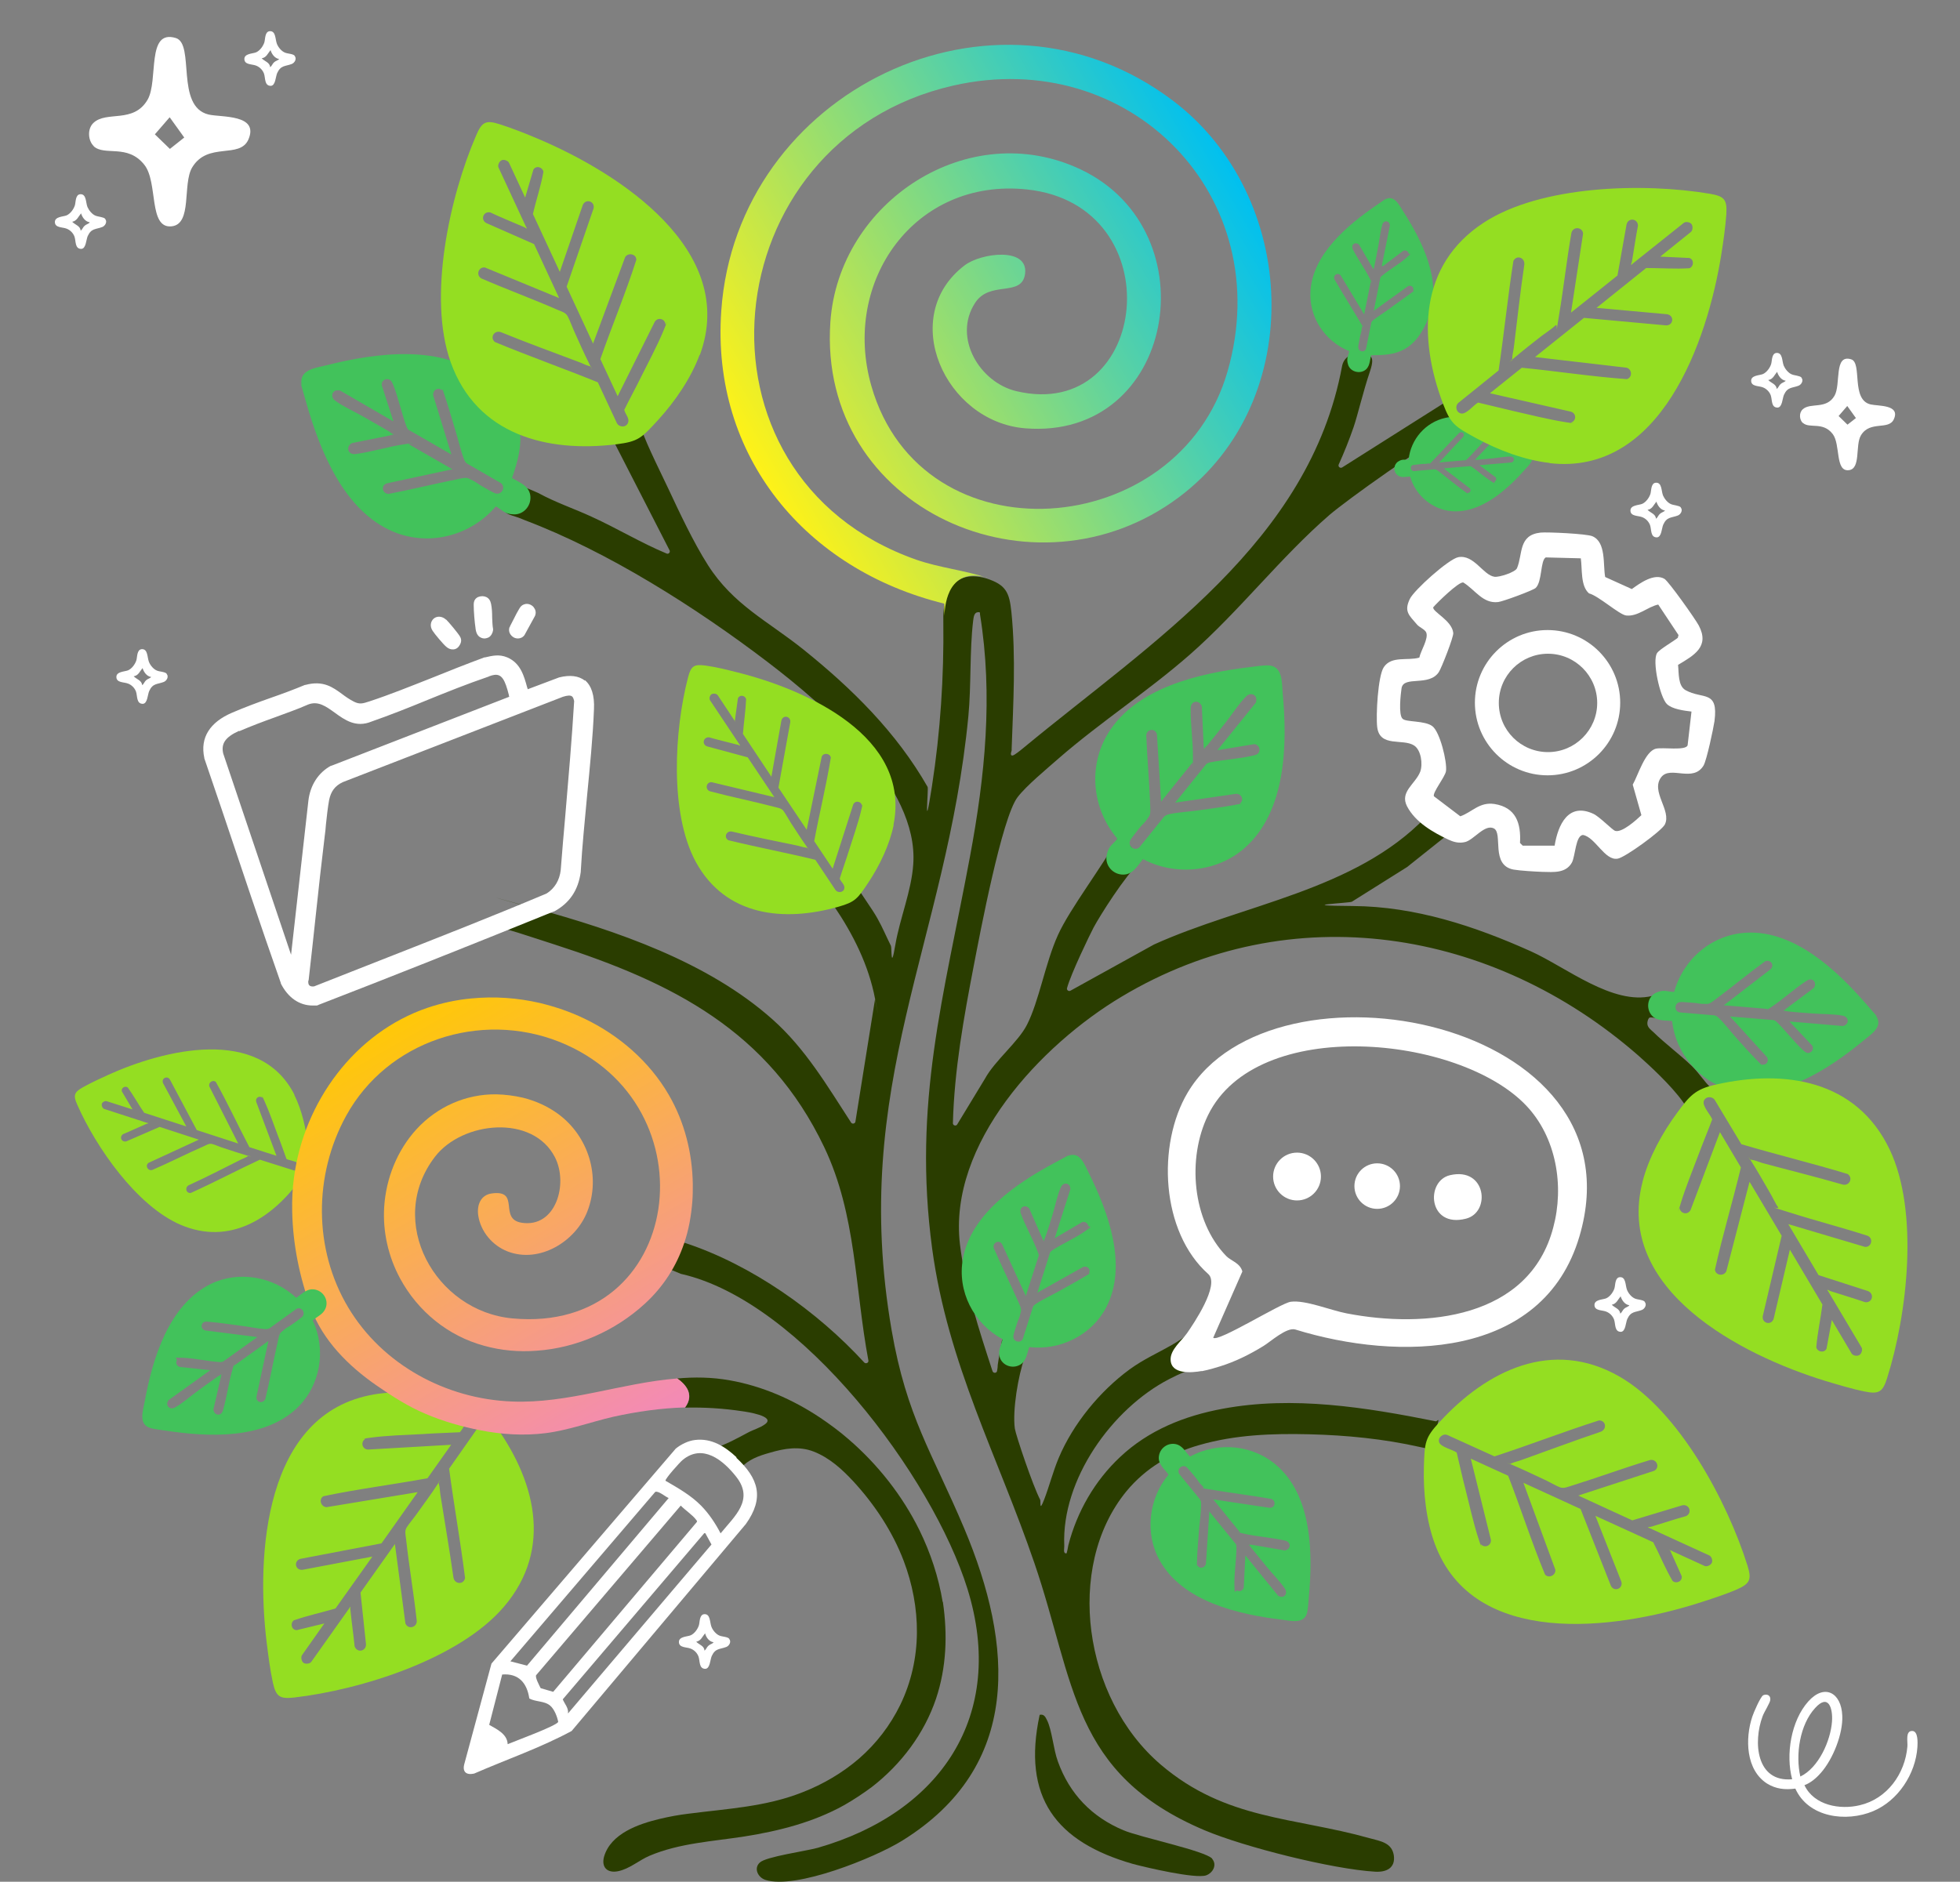 <?xml version="1.0" encoding="UTF-8"?>
<svg id="Layer_1" xmlns="http://www.w3.org/2000/svg" xmlns:xlink="http://www.w3.org/1999/xlink" version="1.1" viewBox="0 0 860.6 826.4">
  <rect x="0" y="0" width="860.6" height="826.4" fill="#808080" stroke="none"/>
  <!-- Generator: Adobe Illustrator 29.6.1, SVG Export Plug-In . SVG Version: 2.1.1 Build 9)  -->
  <defs>
    <style>
      .st0 {
        fill: url(#linear-gradient1);
      }

      .st1 {
        fill: #2a3d00;
      }

      .st2 {
        fill: url(#linear-gradient);
      }

      .st3 {
        fill: #fff;
      }

      .st4 {
        fill: #94de22;
      }

      .st5 {
        fill: #42c25b;
      }
    </style>
    <linearGradient id="linear-gradient" x1="275.3" y1="193.1" x2="170.2" y2="375.1" gradientTransform="translate(0 826) scale(1 -1)" gradientUnits="userSpaceOnUse">
      <stop offset="0" stop-color="#f389b8"/>
      <stop offset="1" stop-color="#ffc808"/>
    </linearGradient>
    <linearGradient id="linear-gradient1" x1="327.4" y1="628.1" x2="541.7" y2="751.8" gradientTransform="translate(0 826) scale(1 -1)" gradientUnits="userSpaceOnUse">
      <stop offset="0" stop-color="#fff217"/>
      <stop offset="1" stop-color="#00c0f0"/>
    </linearGradient>
  </defs>
  <path class="st4" d="M164.1,612.4c10.8-1.8,23.1-.8,33.9,1.5,8.9,2,12.6,2.9,18.3,10.5,18.4,24.7,27,55.4,5,81.2-19.6,23-62.8,36.5-92.1,39.9-6.3.7-8-.3-9.4-6.6-1.2-5.5-2-11.9-2.7-17.5-4.7-38.5-1.2-100.8,47.1-109ZM142.4,713l-9.8,13.9c-.6.9-.2,2.8.7,3.4s2.8.4,3.4-.5l16.8-23.7c0,0,0-.5.4-.3-.2.5-.1,1.1,0,1.6.5,5.2,1.3,10.4,1.8,15.6,1,3,5.1,2.3,5-.9l-2.4-22.7,15.1-21.3,4.6,34.8c1,2.8,5,2,5-1-1.3-12-3.4-24-4.7-36-.2-1.7-.7-3.5.2-5s3.2-4.2,4.6-6.2c3-4.2,6.2-8.5,9-12.8s.3-.5.3-.8c.3.1.2.3.3.6.5,1.6.4,3.3.7,4.9,1.9,12.1,4,24.1,5.7,36.2.5,3,4.5,3.3,5.1.2-2-16-4.9-32-7-48l12.9-18.4c1.3-1.8-.1-4.6-2.4-4.3s-4.3,5.2-5.8,6.7c-5.4.3-10.9.4-16.3.8-7.3.4-15.8.6-23,1.6s-1.9.2-2.2.5c-2.2,1.4-1.4,4.6,1.2,4.7l36.5-2.1-10.4,14.7c-15.2,2.8-30.6,4.7-45.7,7.9-2.2,1.3-1.1,4.7,1.4,4.8l40-6.6-15.9,22.5-35.6,6.8c-3.1.9-2.3,5.2,1,4.8l30.6-5.8-16.2,22.8c-6.1,1.8-12.3,3.1-18.3,5.2-1.7,1.3-1,4.3,1.3,4.3l12.4-3Z"/>
  <path class="st4" d="M129.2,480.8c3.4,6.8,5.3,15.2,6,22.7s.7,9-3.2,14.3c-12.5,17.3-31.1,29.3-52.7,20.1-19.3-8.3-37.2-34.1-45.4-52.8-1.8-4-1.4-5.4,2.5-7.6,3.4-1.9,7.5-3.8,11-5.4,24.5-11.1,66.5-21.7,81.9,8.7ZM58.1,487.2l-11.3-3.6c-.7-.2-1.9.4-2.1,1.2s.3,1.9,1,2.2l19.1,6.2c0,0,.3-.2.3.2-.3,0-.7.1-1.1.3-3.3,1.4-6.6,3-10,4.4-1.8,1.3-.5,3.8,1.6,3.1l14.5-6.3,17.2,5.6-22.1,10.2c-1.6,1.2-.3,3.7,1.7,3.1,7.7-3.3,15.2-7.2,22.8-10.5,1.1-.5,2.1-1.2,3.4-.9s3.4,1.3,5.1,1.8c3.4,1.1,6.9,2.3,10.3,3.3s.4,0,.6,0c0,.2-.2.2-.3.3-.9.6-2.1,1-3.1,1.5-7.6,3.8-15.1,7.7-22.8,11.2-1.9,1-1.2,3.7.9,3.4,10.2-4.6,20.2-9.9,30.3-14.6l14.9,4.7c1.5.5,3-1,2.4-2.5s-4.3-1.8-5.6-2.5c-1.3-3.5-2.5-7.1-3.9-10.6-1.8-4.8-3.7-10.3-5.8-14.9s-.6-1.2-.8-1.4c-1.4-1.1-3.3,0-2.8,1.8l8.9,23.7-11.9-3.8c-5-9.5-9.5-19.3-14.7-28.6-1.3-1.2-3.4.2-2.9,1.9l12.7,25.1-18.2-5.9-11.8-22.2c-1.2-1.9-3.9-.5-3,1.6l10.2,19-18.5-6c-2.5-3.6-4.6-7.5-7.2-11.1-1.2-.9-3,.2-2.6,1.7l4.5,7.6Z"/>
  <g id="a">
    <path id="treepiece" class="st1" d="M532.2,816.3c2.3,2.7.4,6.2-2.6,7.3-4.7,1.6-26.1-3.4-32.1-5-33.9-9.7-48.8-29.3-41-65.5,1.9-.4,2.5.9,3.2,2.3,2.2,4.3,2.8,12.8,4.8,18.2,5.1,14.2,14.9,24.4,28.8,30.2,7.3,3.1,35.9,9,39,12.5h0Z"/>
    <path id="treeleft" class="st1" d="M413.9,703.5c-1.8-10.9-5.3-21.5-10.2-31.5-7.5-15.2-18.3-28.9-31.2-40-3.9-3.4-8.1-6.5-12.4-9.4-12-8-25.5-13.9-39.7-16.4-7.8-1.4-15.5-1.5-23.1-.8,3.6,2.5,7.9,6.9,3.5,12.8,8.4-.2,16.8.3,25.3,1.6,1.5.2,14.6,2.1,9.9,5.6-2.2,1.7-5.1,2.4-7.5,3.7-2.6,1.4-5.2,2.8-7.9,4.1-2.7,1.3-5.6,2.3-8.2,3.7,1.9,1.5,4.2,2.8,6.3,4,2.1,1.3,4.2,2.8,6.5,3.8,3.6-3.8,7.8-5.3,12.8-6.7,6.4-1.9,12.9-3,19.3-.5,6.9,2.7,12.5,7.8,17.4,13.1,9.3,10.1,17.2,22,22.1,34.9,3.8,10,5.9,20.8,5.8,31.6-.1,10.9-2.5,21.7-7.3,31.6-4.4,9-10.5,17-18.1,23.6-7.3,6.3-15.8,11.3-24.8,14.8-16.1,6.4-32.9,7.2-49.9,9.4-4.3.5-8.6,1.3-12.8,2.3-9.2,2.2-21.6,6.4-24.5,16.7-1.2,4.6,1.5,7.2,6.1,6.3,5.1-1,9.2-4.8,13.9-6.8,13.2-5.6,27.8-6.3,41.8-8.5,15.1-2.4,30.1-6.2,43.6-13.7,4.2-2.4,8.3-5.1,12.2-8,12.9-10,23-23.4,28.2-38.8,4.6-13.8,5.1-28.2,3-42.5h0Z"/>
    <path id="tree" class="st1" d="M733.3,439.9c0-1.2-.7-2.3-1.7-2.9-1.5-.8-3.2-.3-6.1.4s0,0-.1,0c-17.3,4.2-37.7-12.6-53.2-19.6-24.7-11.1-50.8-19.7-78.1-19.9s-1.4-1.3-.5-1.9l24.2-15.2s0,0,0,0l20.2-16.1c.5-.4.5-1.1,0-1.6l-8.1-7.4c-.4-.4-1.2-.3-1.5.2-1,1.4-1.9,2.5-2.5,3.1-31.1,32.2-80.1,38.1-119.2,55.8s0,0,0,0l-36.7,20.3c-.8.4-1.7-.3-1.5-1.1,1.6-6.1,10.1-23.7,11.7-26.7,2.8-5.2,13.5-22.3,20.7-29.2s.4-1,0-1.4l-8.2-9.2c-.5-.5-1.3-.4-1.7.2-6.6,12.4-21.3,31.4-26.5,43-5.5,12.1-8.3,29.1-13.6,39.4-3.8,7.5-14.1,15.7-18.4,23.6l-12.2,20.1c-.5.9-1.9.5-1.9-.5.6-23.3,4.8-46.6,9.2-69.4,2.7-14,12.3-64.8,19.2-73.8,3.8-5,13-12.6,18-17,18.4-16,39.1-29.4,57.5-45.5,21.8-19.1,39.9-42.8,61.5-61.5,7.1-6.1,41.8-31.2,57.1-38.8s.7-.9.4-1.4l-5.4-8.9c-.3-.5-.9-.6-1.4-.3l-45.2,28.6c-.9.5-1.9-.4-1.5-1.3,2.4-5.3,4.6-10.8,6.5-16.3,1.8-5.2,4.3-16,7.2-24.5s-1-7-4.5-7.7h0c-3.6-.7-7,1.6-7.7,5.2-14.3,77.4-83.7,121.3-139.6,167.5-.6.5-2.5,2.1-4.2,3.2s-1.8-.2-1.5-1.1.2-.9.2-1.5c.7-19.9,1.9-40-.1-59.9-.9-8.8-2.4-12.1-11.1-14.9-16.7-4.7-18.7,10.6-18.8,16.7,0,.8,0,1.5,0,2.3h0c0,0,0,0,0,0,.3,24.2-1.3,48.5-5,72.3s-1.4,1.2-1.9.3c-13.7-24-33.2-43.2-54.6-60.4-15.6-12.5-30.7-19.5-41.9-37.1-6.3-9.9-12.4-22.9-17.4-33.6-2-4.3-9.6-19.5-11.5-25.4s-.8-.9-1.4-.6l-10.2,4.6c-.5.2-.8.9-.5,1.4l24.2,47.2c.4.8-.4,1.8-1.3,1.4-11.1-4.6-21.8-11.1-32.8-16.1-7.5-3.5-15.7-6.2-23.6-10.5-.1-.1-3.7-1.6-7.3-3.1s-8,.4-9.2,4.3h0c-1.1,3.6.9,7.4,4.4,8.5s3.7,1.2,6.1,2.2c36.6,13.8,75.6,38.6,106.7,62.3,25,19.1,66.4,54.5,64,88.8-.8,11.9-5.9,23.8-7.9,35.6s-1.5,1.2-1.9.3c-2-4-3.7-8.1-5.9-12-2.3-4.2-7.4-11-10.3-16s-1.3-.7-1.7,0l-7,9.5c-.3.3-.3.8,0,1.2,8.3,12.2,15.1,25.8,17.9,40.4s0,.2,0,.4l-8.6,53.7c-.1.9-1.4,1.2-1.9.4-10.4-16-20-32.4-34.5-45.3-28.4-25.3-68.4-38.9-104.8-48.9s-.3,0-.5,0l-21.1,5.2c-1.1.3-1,1.8,0,2,9.8,1.6,19,5.1,31,8.9,51.5,16.6,93.7,37.8,118.1,88.9,14.2,29.8,13.4,61.9,19.4,93.7.2,1-1.1,1.6-1.8.9-20.7-22.6-49.5-42.9-78.6-52.5-2.6-.8-5.4.4-6.5,2.9-.6,1.4-1.3,2.8-2,4.3-1,1.8,0,4.1,2.1,4.5,0,0,4.1,1.7,4.6,1.9s0,0,.1,0c52.7,12,110.3,89.1,125.6,138.3,17.3,55.7-12,98.3-65.7,113.7-5.4,1.5-22.9,3.9-25.5,6.5-2.8,2.6-.7,6.6,2.5,7.6,13.3,4.3,47.9-9.7,60-17.2,52.8-32.7,48.9-85.8,27.3-137.1-14.1-33.4-25.3-49-31.9-87.1-18.6-107.7,24.1-170.1,33.7-269.7,1.3-13.6.5-28.6,2.1-41.9.2-1.5.4-3.5,1.9-3.7s1,.4,1.1.9c5.8,35.8,2.2,71.1-4.4,106.4-11.4,61.2-25.2,108.2-16.6,172.2,6.9,50.8,28.8,91,44.9,138.1,17.9,52.3,16.1,92.5,74.7,117.3,17.5,7.4,56.2,17.1,74.9,18.2,4.9.3,9-1.6,8.2-7.2-.9-5.6-5.9-6.2-10.6-7.5-33.4-9.4-63.1-7.9-91.7-32.3-17.2-14.7-27.6-36.4-30.5-58.6-2.8-21.5,1.5-44.6,15.5-61.6,8.3-10,19.5-16.7,32-20.2,15.6-4.5,32-5.1,48.2-4.7,16.3.4,32.6,2,48.6,5.6,1.2.3,2.8.5,4,1s1.3,0,1.4-.7c.7-3.4,1.3-6.9,2.3-10.3s-.2-1.1-.8-1.3c-30.5-6.1-62.6-11.3-93.6-5.5-16.7,3.1-32.5,9.4-45,21.2-11.1,10.4-18.9,24-22.7,38.7,0,.3-.7,3.6-.8,3.6-1.7.2-.9-2.3-1-3.5-1.2-28.9,20.9-60,46-73,5.1-2.6,7.7-3.7,10.1-4.1s.7-.3.8-.6c3.2-8.2,5.6-17.2,7.2-23.3s-1.3-1.8-1.9-.8h0c-8,13.3-21.3,15.6-33.5,24.5-13.1,9.6-24.8,23.9-31.1,38.8-2.5,5.9-4.1,12.3-6.4,18.3s-1.4.9-1.8.1c-3.2-6.1-10.6-28.1-11.1-31.2-1.1-8.1,1.5-23.4,4.3-31.2.2-.6.4-1.1.6-1.5s0-1-.4-1.2l-8.7-5.3c-.6-.4-1.4,0-1.5.7-.6,3.6-1.4,7.6-1.8,10.5,0,.6-.1,1.7-.3,2.7s-1.6,1.1-2,.1c-5.9-18.1-12-36.6-14.3-55.7-5.2-44.2,35.5-87.6,71-108.8,74.5-44.6,163.1-29.9,226.9,25.9,4.4,3.9,14.4,13,19.6,20.4s.8.5,1.2.4l11-4.7c.7-.3.8-1.2.3-1.7-3.2-2.9-5.9-7.3-8.6-9.8h0c-5.3-5.1-11.8-9.9-17-15-1-.9-2.2-1.8-2.5-3.1s.4-3,.9-3.2c1.4-.4,5.8,1.3,6.2,0"/>
    <g id="pencil">
      <path class="st3" d="M323.4,640c-5-4.7-11-8.5-18.2-7.6-2.9.3-6.2,1.9-8.5,3.8l-80.9,94.4-11.9,44c-1,3.5.8,5.1,4.3,4.3,14.2-6.2,29.1-11.3,42.8-18.7l76.5-90.9c8.2-11.5,5.6-20-4.2-29.1h0ZM287.7,655.2c1.4-.6,4.4,2.1,5.9,2.7l-62.2,73.6-7.3-1.9,63.6-74.4h0ZM298.9,661.2c1.9,2,5.2,4.1,6.8,6.3.2.4.6.5.2,1l-63,74.5-5.5-1.6c-.6-1.2-2.5-4.7-2-5.7l63.6-74.6h0ZM222.9,765.9c-.2-4.4-4.8-6.5-8.1-8.4l5.7-22.1c7.2-.6,10.9,3.7,11.9,10.5,2.8,1.6,6.7,1,9.2,3.2,1.8,1.5,3.1,4.9,3.5,7.1-.8,1.8-19.2,8.5-22.2,9.8h0ZM249.4,752.4c.3-2.3-1.5-4.1-2.3-6.1l62.4-73.3,2.9,5.3-63,74.2h0ZM316.4,673.4c-2.3-4.4-5-8.5-8.5-12.1-4.5-4.6-10.2-7.8-15.7-11-.2-.9,6.4-8.2,7.5-9.1,8.8-7.3,17.8,0,23.6,7.4,7.9,10.1-.7,17.2-6.9,24.8h0Z"/>
    </g>
    <g id="gears">
      <path class="st3" d="M636.4,368.9c2.1,1,4.4,1.5,6.9.9,3.8-.9,8.6-8,12.6-6,4.2,2.1-1.6,16.2,8.7,18.1,2.9.5,9.6.9,12.7,1,4.8.1,10.2.7,12.9-4.1,1.5-2.8,1.6-12,4.9-12.1,5.4,1,9.5,11.4,15.2,10.4,3.2-.5,19.2-12.1,20.7-15,3.1-6.2-6.5-14.6-1.5-20.9,4.1-5,13.9,2.6,18.5-5,1.4-2.4,4.3-16.2,4.8-19.5,1.8-13.9-5.2-9.4-12.7-13.6-3.4-1.9-2.9-7.6-3.3-11.1,7-4.2,14-8,9.1-17.3-1.4-2.7-13.3-19.5-15.1-20.5-4.5-2.6-10.7,1.9-14.3,4.5l-11.7-5.3c-1-5.4.5-15.3-5.6-17.9-2.5-1.1-19.7-1.9-22.8-1.6-9.8,1.1-7.7,9.4-10.3,15.6-.7,1.8-7.9,4.1-9.9,3.8-5-.7-9-9.9-15.9-8.6-4.2.8-19.5,14.5-21.3,18.4-2.6,5.5-.3,7.1,3.2,11.2,1,1.2,3.3,2,4,3.4,1.2,2.7-2.4,8.1-3,11.1-5.1,1.5-12.2-.9-15.6,4.2-2.6,3.9-3.5,21.3-2.9,26.3,1.1,9.1,11.3,4.9,16.2,8.1,3.1,2,3.9,8.2,2.7,11.5-2.1,5.4-9.1,8.8-5.8,15.2,3.7,7.1,11.5,11.5,18.5,14.8h0ZM615.8,315.6c-1.8-1.7-.8-10.7-.4-13.4,1-5.6,12.1-.5,16.4-7.1,1.2-1.9,6.5-15.4,6.3-17.1-.5-5.5-9.2-9.3-8.8-11.3,1.8-2.1,11.2-11.3,13.2-10.9,5.2,3.2,8.6,9.4,15.3,8.6,2-.2,15.3-5.1,16.5-6.2,2.9-2.8,2-12,4.4-13.4l15.4.4h0s0,0,0,0h0c.7,4.7-.2,12.1,3.6,15.4,4.1,1,13.2,9.3,16.3,9.7,5.1.6,9.4-3.8,14.1-4.8l8.9,13.4-.3,1.2c-1.8,1.5-8.1,5.1-9.1,6.7-2.3,3.5,1.3,19.5,4.3,22.4,2.4,2.3,7.6,2.9,10.8,3.3l-1.7,14.8c-.8,2.5-10.9.8-13.9,1.5-4.8,1.1-7.9,11.8-10.2,15.8l3.8,13.4c-2.2,2.1-8.5,7.8-11.5,6.9-1.3-.4-6.8-6.2-9.6-7.5-11-5.1-15.5,4.8-17,14h-14l-1.2-1.2c.5-8.7-1.8-15.6-11.2-17.1-6.6-1-9.7,3.5-15,5.4l-11.6-8.8c-.7-1.6,4.9-8.5,5.3-11,.6-4.1-2.7-17.4-6-19.8-3.3-2.5-11.5-1.7-13-3.2h0Z"/>
      <path class="st3" d="M679.5,276.7c-17.6,0-31.9,14.3-31.9,31.9s14.3,31.9,31.9,31.9,31.9-14.3,31.9-31.9-14.3-31.9-31.9-31.9ZM679.7,330.3c-11.9,0-21.6-9.6-21.6-21.6s9.7-21.6,21.6-21.6,21.6,9.7,21.6,21.6-9.7,21.6-21.6,21.6Z"/>
    </g>
    <g id="chat">
      <circle class="st3" cx="569.5" cy="516.7" r="10.5"/>
      <path class="st3" d="M636.7,516.1h0c-10.9,2.5-9.7,23.4,7,19.1,11-2.8,8.9-22.8-7-19.1Z"/>
      <circle class="st3" cx="604.7" cy="520.9" r="10"/>
      <path class="st3" d="M527.6,602.2c3.1-.6,6.1-1.5,8-2.1,6.8-2.1,13.2-5.3,19.2-9,3-1.8,10.2-8.4,14-7.2,45,13.9,108.7,13.3,124.7-40.9,28.3-95.8-134.5-126.2-172-63.2-13.6,22.9-11.8,61.2,9,79.7,5.3,4.7-6.6,22.1-9.3,26-2.3,3.3-7.4,7.2-7.2,11.7.2,6.5,9.3,5.7,13.7,4.9h0ZM530.4,489.8c21.4-44,110.3-35.2,139.7-4.3,13.3,14,16.8,35.4,11.9,53.6-10.5,40-56.1,44.4-90.7,37.7-6.9-1.3-18.2-6-24.6-5.1-4.6.7-31.9,17.9-34,15.8l12.8-29.1c-1-3.8-5.1-4.7-7.1-6.8-15-15.5-17.2-42.9-8-61.8h0Z"/>
    </g>
    <path id="lines1" class="st3" d="M799.4,778.7c-1.9,2.2-4.4,4.3-7.1,5.3,4.2,8.9,15.6,10.9,24.3,8.8,12-2.8,19.9-13.8,20.9-25.8.2-2-1-7,2.2-6.8,2.6.1,2.3,5.3,2.2,7.1-.8,11.8-8.5,23.5-19.4,28.1-11.9,5-28.5,2.8-34.2-9.9-4.5.6-8.5.2-12.4-2.2-9.4-6-9.7-19.8-6.5-29.4.5-1.6,3.6-8.8,4.8-9.4,1.6-.7,3.3,0,3.1,2,0,1.2-2.8,5.5-3.4,7.3-4.2,11.3-2.8,29,13,27.6-2.9-10.8-.5-25.7,7.1-34.2,7.2-8,14.5-3.7,14.9,6.2.4,8-4.1,19.2-9.4,25.2h0ZM790.5,780.2c8-3.8,13.3-15.7,13.9-24.2.4-5.7-1.5-12.4-7.4-5.9-6.8,7.4-8.7,20.6-6.5,30.1h0Z"/>
    <path id="stars5" class="st3" d="M73.2,296c1,1.2,0,3-1.3,3.5-2.9,1.1-4.8.5-6.4,4-.7,1.6-.7,5.5-2.8,5.6-2.9,0-2.3-3.5-3-5.4-.6-1.6-1.9-2.9-3.5-3.5-1.8-.7-5-.3-5.1-2.8s3.6-2.4,5.1-3c1.7-.7,3.2-2.8,3.7-4.5.4-1.5.2-4.6,2.3-4.8,2.8-.2,2.4,3.6,3.2,5.6.6,1.5,2,3.2,3.5,3.8,1.1.5,3.6.5,4.3,1.4h0ZM66.3,297.3c-1.9-.3-3.2-2.2-3.7-3.9-1.2,1.4-1.8,3.3-3.9,3.6,1.2,1.3,3.6,1.8,3.7,3.9.8-.5,1-1.5,1.7-2.1.7-.7,1.7-.8,2.3-1.5h0Z"/>
    <path id="stars4" class="st3" d="M722.2,571.8c1,1.2,0,3-1.3,3.5-2.9,1.1-4.8.5-6.4,4-.7,1.6-.7,5.5-2.8,5.6-2.9,0-2.3-3.5-3-5.4-.6-1.6-1.9-2.9-3.5-3.5-1.8-.7-5-.3-5.1-2.8s3.6-2.4,5.1-3c1.7-.7,3.2-2.8,3.7-4.5.4-1.5.2-4.6,2.3-4.8,2.8-.2,2.4,3.6,3.2,5.6.6,1.5,2,3.2,3.5,3.8,1.1.5,3.6.5,4.3,1.4h0ZM715.3,573.2c-1.9-.3-3.2-2.2-3.7-3.9-1.2,1.4-1.8,3.3-3.9,3.7,1.2,1.3,3.6,1.8,3.7,3.9.8-.5,1-1.5,1.7-2.1.7-.7,1.7-.8,2.3-1.5h0Z"/>
    <path id="stars3" class="st3" d="M320.2,719.8c1,1.2,0,3-1.3,3.5-2.9,1.1-4.8.5-6.4,4-.7,1.6-.7,5.5-2.8,5.6-2.9,0-2.3-3.5-3-5.4-.6-1.6-1.9-2.9-3.5-3.5-1.8-.7-5-.3-5.1-2.8s3.6-2.4,5.1-3c1.7-.7,3.2-2.8,3.7-4.5.4-1.5.2-4.6,2.3-4.8,2.8-.2,2.4,3.6,3.2,5.6.6,1.5,2,3.2,3.5,3.8,1.1.5,3.6.5,4.3,1.4h0ZM313.2,721.2c-1.9-.3-3.2-2.2-3.6-3.9-1.2,1.4-1.8,3.3-3.9,3.7,1.2,1.3,3.6,1.8,3.6,3.9.8-.5,1-1.5,1.7-2.1.7-.7,1.7-.8,2.3-1.5h0Z"/>
    <g id="stars2">
      <path class="st3" d="M41.2,64.2c-2.5-2.3-3-7.5-.2-10.2,5.8-5.5,17.6.4,23.8-10.2,4.9-8.5-.7-31.1,12.4-27.1,8.5,2.6-.3,30.1,14.4,33.6,5.6,1.3,22.2-.2,17.5,10.9-3.8,8.8-17.8.9-24.7,12.3-4.4,7.3.2,25-9.1,25.9-10.2,1-5.8-19.3-11.9-27-7.4-9.4-17.4-3.7-22.3-8.2h0ZM80.9,60.4l-6.4-8.9-6.5,7.5,6.6,6.4,6.3-5h0Z"/>
      <path class="st3" d="M46.2,96.2c1,1.2,0,3-1.3,3.5-2.9,1.1-4.8.5-6.4,4-.7,1.6-.7,5.5-2.8,5.6-2.9,0-2.3-3.4-3-5.4-.6-1.6-1.9-2.9-3.5-3.5-1.8-.7-5-.3-5.1-2.8s3.6-2.4,5.1-3c1.7-.7,3.2-2.8,3.7-4.5.4-1.5.2-4.6,2.3-4.8,2.8-.2,2.4,3.6,3.2,5.6.6,1.4,2,3.2,3.5,3.8,1.1.5,3.6.6,4.3,1.4h0ZM39.3,97.6c-1.9-.3-3.2-2.2-3.7-3.9-1.2,1.4-1.8,3.3-3.9,3.7,1.2,1.3,3.6,1.8,3.7,3.9.8-.5,1-1.5,1.7-2.1.7-.7,1.7-.8,2.3-1.5h0Z"/>
      <path class="st3" d="M129.4,24.6c1,1.2,0,3-1.3,3.5-2.9,1.1-4.8.5-6.4,4-.7,1.6-.7,5.5-2.8,5.6-2.9,0-2.3-3.5-3-5.4-.6-1.6-1.9-2.9-3.5-3.5-1.8-.7-5-.3-5.1-2.8s3.6-2.4,5.1-3c1.7-.7,3.2-2.8,3.7-4.5.4-1.5.2-4.6,2.3-4.8,2.8-.2,2.4,3.6,3.2,5.6.6,1.5,2,3.2,3.5,3.8,1.1.5,3.6.5,4.3,1.4h0ZM122.5,25.9c-1.9-.3-3.2-2.2-3.7-3.9-1.2,1.4-1.8,3.3-3.9,3.6,1.2,1.3,3.6,1.8,3.7,3.9.8-.5,1-1.5,1.7-2.1.7-.7,1.7-.8,2.3-1.5h0Z"/>
    </g>
    <g id="stars1">
      <path class="st3" d="M791.6,185.8c-1.5-1.4-1.8-4.4-.1-6,3.4-3.2,10.4.2,14-6,2.9-5-.4-18.4,7.3-16,5,1.5-.2,17.7,8.5,19.8,3.3.8,13.1,0,10.3,6.4-2.2,5.2-10.5.5-14.5,7.2-2.6,4.3.1,14.8-5.4,15.3-6,.6-3.5-11.4-7-15.9-4.3-5.6-10.2-2.2-13.1-4.9h0ZM814.9,183.6l-3.8-5.3-3.8,4.4,3.9,3.8,3.7-2.9h0Z"/>
      <path class="st3" d="M738,222.9c1,1.2,0,3-1.3,3.5-2.9,1.1-4.8.5-6.4,4-.7,1.6-.7,5.5-2.8,5.6-2.9,0-2.3-3.4-3-5.4-.6-1.6-1.9-2.9-3.5-3.5-1.8-.7-5-.3-5.1-2.8s3.6-2.4,5.1-3c1.7-.7,3.2-2.8,3.7-4.5.4-1.5.2-4.6,2.3-4.8,2.8-.2,2.4,3.6,3.2,5.6.6,1.4,2,3.2,3.5,3.8,1.1.5,3.6.6,4.3,1.4h0ZM731,224.2c-1.9-.3-3.2-2.2-3.7-3.9-1.2,1.4-1.8,3.3-3.9,3.6,1.2,1.3,3.6,1.8,3.7,3.9.8-.5,1-1.5,1.7-2.1.7-.7,1.7-.8,2.3-1.5h0Z"/>
      <path class="st3" d="M791,165.9c1,1.2,0,3-1.3,3.5-2.9,1.1-4.8.5-6.4,4-.7,1.6-.7,5.5-2.8,5.6-2.9,0-2.3-3.4-3-5.4-.6-1.6-1.9-2.9-3.5-3.5-1.8-.7-5-.3-5.1-2.8s3.6-2.4,5.1-3c1.7-.7,3.2-2.8,3.7-4.5.4-1.5.2-4.6,2.3-4.8,2.8-.2,2.4,3.6,3.2,5.6.6,1.4,2,3.2,3.5,3.8,1.1.5,3.6.6,4.3,1.4h0ZM784,167.2c-1.9-.3-3.2-2.2-3.7-3.9-1.2,1.4-1.8,3.3-3.9,3.6,1.2,1.3,3.6,1.8,3.7,3.9.8-.5,1-1.5,1.7-2.1.7-.7,1.7-.8,2.3-1.5h0Z"/>
    </g>
    <g id="folder">
      <path class="st3" d="M216.1,271.1c0-2-.1-4.1-.5-6-.3-1.4-1-2.4-2.1-2.9-1.1-.5-2.3-.5-3.6,0-1.9.9-1.9,2.7-1.9,3.5h0c0,2.9.4,7.6.8,10.2v.2c.2,1.1.5,3.2,2.5,4,.5.2.9.3,1.4.3s1.3-.2,1.9-.5c1-.6,1.7-1.8,1.9-3.1v-.3s0-.3,0-.3c-.3-1.5-.3-3.3-.4-5.1h0Z"/>
      <path class="st3" d="M195.8,272.1c-1.6-1.5-3.9-1.7-5.4-.4-1.2,1.1-1.9,3.2-.4,5.4.9,1.4,4.6,5.8,5.9,6.9,1,.9,2,1.2,2.8,1.2s.4,0,.5,0c.8-.1,1.9-.5,2.7-2,.7-1.2.8-2.4.1-3.6-.6-1.2-5.2-6.7-6.1-7.5h0Z"/>
      <path class="st3" d="M234.3,266.6c-1.1-1.2-2.7-1.7-4.1-1.2-1.3.4-1.9,1.4-2.3,2.1-.8,1.3-1.5,2.7-2.2,4.1-.6,1.2-1.2,2.4-1.8,3.5v.2c-.1,0-.2.2-.2.2-.6,1.8.3,3.6,2,4.5.6.3,1.2.4,1.7.4,1.1,0,2.2-.5,2.9-1.5l4.6-8.4h0c.6-1.4.3-2.8-.6-3.8h0Z"/>
      <path class="st3" d="M256.8,298.9c-2.7-2.1-6.5-2.6-11.3-1.4l-13.8,5.2c0-.2-.1-.5-.2-.7-1.4-5.1-2.9-10.8-8.8-13.3-3.6-1.5-6.6-.7-9.7,0h-.3c-7.8,2.9-15.7,6-23.3,9.1-8.9,3.5-18,7.2-27.1,10.2-3.1,1-4.3,1.4-6.8.2-2-1-3.7-2.2-5.3-3.4-4.1-3-8.3-6.1-16.1-4h-.2c-4.8,2-9.9,3.9-14.8,5.6-5.7,2-11.6,4.2-17.2,6.6-9.8,4.2-14.1,11-12.2,19.8v.2c2.6,7.5,5.1,15.1,7.7,22.6,8.4,25,17,50.8,25.9,76.1v.2c3.1,6.2,8.1,9.7,14,9.7s1.2,0,1.9-.1h.2s.2-.1.2-.1c32.1-12.4,66-25.9,103.5-41.1h.2c6.8-3.7,10.6-9.3,11.7-17.4v-.2c.6-11.1,1.8-22.5,2.8-33.5,1.2-12.4,2.5-25.2,3-37.7.3-6.1-1.1-10.4-4-12.8h0ZM135.5,430.6c1.1-9.7,2.2-19.6,3.2-29.1,1.2-11.3,2.5-23,3.9-34.5.2-1.5.4-3.1.5-4.8.4-3.7.8-7.5,1.4-10.8.8-3.9,2.6-6.3,6-7.9l96.7-37.5c1.9-.6,3.2-.7,3.9-.2.6.4.8,1.3,1,2.1-1,16.8-2.5,33.9-3.9,50.4-.7,8-1.4,15.9-2,23.8-.5,4.5-2.7,8.1-6.2,10.3-23,9.7-46.7,19-69.6,28-10.6,4.2-21.7,8.5-32.5,12.8-.9.1-1.7,0-2.1-.5-.5-.5-.5-1.4-.4-2.1h0ZM105.1,321.1c5.1-2.2,10.4-4.2,15.7-6.1,4.8-1.8,9.8-3.5,14.5-5.6,4.4-1.7,7.8.8,11.7,3.6,4.4,3.2,9.3,6.7,16.1,3.9,8.3-2.9,16.6-6.2,24.6-9.5,8.6-3.5,17.6-7.1,26.4-10.1.2,0,.5-.2.7-.3.8-.3,1.5-.5,2.2-.6,3.4-.5,4.8,2.4,6.4,8.7,0,.3.1.6.2.9l-78.1,30.3h-.2c-5.5,3-9.1,8.5-9.9,15.4l-7.6,67.6-29.8-88.4c-1-4.4,1-7.2,6.9-9.9h0Z"/>
    </g>
  </g>
  <path class="st5" d="M734.2,448.4c-3.4-.4-7,.2-9.3-2.9-2.3-3.2-1.3-8,2.4-9.6s5.1-.2,7.8-.3c4-14.5,16.7-25.3,31.9-26,20.9-1,39.5,16.5,52.2,31.1s3.4,3.7,4.5,5.4c3.4,4.9-2.3,8.2-5.6,11-15.4,12.7-37.4,27-58.3,21.5-13.8-3.6-24.1-16.2-25.6-30.2ZM785.6,448.6l23.6,2c.3,0,1.2-.5,1.5-.8,1.3-1.4.4-3.3-1.4-3.7-3.9-.8-9.2-.7-13.2-1s-7.3-.5-10.8-.9c-.7,0-1.4-.4-2.2-.2l1-.9,12.3-9.2c1.6-2.3-.5-4.9-3.1-3.2-5.3,3.4-10.3,8.1-15.6,11.6s-1.2.8-1.5.8l-19.1-1.6c0,0-.3.3-.2,0l20.6-15.9c1.8-1.9-.2-4.4-2.5-3.4-7.2,5.2-14,10.9-21.1,16.2-1.1.8-3,2.5-4.3,2.5-4.8,0-2.5-.3-7.4-.6s-3.1-.3-4.3-.2c-2.6,0-3.1,3.8-.5,4.5l15.2,1.3c.7,0,1.3.5,1.9,1,2.6,2.4,5.2,5.9,7.6,8.6s6.5,7.3,9.8,10.6,1.1,1.3,1.8,1.4c2,.4,3.2-1.6,2.1-3.3l-16.2-17.8,19.3,1.6c.1,0,.9.5,1,.6,4.1,3.9,7.7,8.9,11.9,12.7.9.8,1.8,1.5,3,.9s1.5-1.9.9-3l-10.1-10.7Z"/>
  <path class="st5" d="M501.9,377.3c-2.5,2.9-4.3,6.7-8.6,6.8-4.5.1-8.2-3.9-7.4-8.4s3-4.9,4.7-7.4c-11-12.9-13-31.6-4.1-46.2,12.3-20.2,40.4-26.5,62.1-29.1,2.4-.3,5.6-.8,7.9-.8,6.8,0,6.3,7.3,6.7,12.2,2.1,22.4,1.6,52-16.8,68.1-12.1,10.6-30.4,12.3-44.5,4.8ZM534.6,329.4l16.8-20.8c.2-.3.3-1.5.2-1.9-.5-2.1-2.9-2.4-4.3-1-3.2,3.1-6.4,8.2-9.3,11.8-2.5,3.2-5.1,6.4-7.7,9.6-.5.6-1.2,1-1.6,1.9l-.2-1.5-.8-17.3c-1.1-3-4.9-2.6-4.9.9-.1,7.1,1.1,14.7,1,21.9s0,1.6-.2,1.9l-13.6,16.9s.1.5-.2.1l-1.8-29.3c-.6-2.9-4.3-2.6-4.7.2.4,10,1.3,20,1.7,30,0,1.5.4,4.4-.4,5.6-3,4.5-1.9,2.1-5.3,6.5-.8,1.1-2.2,2.8-2.9,3.9-1.5,2.5,1.6,5.3,3.9,3.3l10.8-13.4c.6-.6,1.4-.9,2.1-1.1,3.9-.9,8.8-1.1,12.8-1.7,5.3-.8,10.9-1.4,16.1-2.4s1.9-.2,2.5-.8c1.7-1.6.5-4-1.7-4.1l-26.9,3.9,13.7-17c0-.1,1-.5,1.2-.6,6.2-1.3,13.2-1.6,19.4-3.1,1.3-.3,2.5-.7,2.7-2.2s-.9-2.6-2.2-2.8l-16.4,2.7Z"/>
  <path class="st5" d="M602,156c-.6,2.5-.5,5.4-3,6.8s-6.2.3-7.1-2.7.3-3.9.5-5.9c-10.7-4.3-17.8-15-17-26.5,1.1-16,16-28.6,28.3-37.1s3.1-2.2,4.5-3c4-2.2,6.1,2.4,7.9,5.2,8.3,12.9,17.3,30.8,11.3,46.3s-14.4,17-25.3,16.9ZM606.7,116.8l3.6-17.8c0-.2-.3-1-.4-1.2-1-1.1-2.5-.6-2.9.7-.9,2.9-1.3,7-1.9,10s-1,5.5-1.6,8.2-.4,1-.3,1.7l-.6-.9-5.9-10.1c-1.6-1.4-3.7,0-2.7,2.1,2.2,4.3,5.3,8.5,7.5,12.9s.5,1,.4,1.2l-2.9,14.4s.2.2,0,.1l-10.3-17.1c-1.3-1.6-3.4-.2-2.8,1.6,3.4,5.9,7,11.6,10.5,17.5s1.7,2.5,1.6,3.5c-.4,3.7-.5,1.9-1.1,5.6s-.5,2.4-.5,3.2c-.1,2,2.6,2.7,3.4.8l2.3-11.4c.1-.5.5-1,1-1.3,2.1-1.7,5-3.4,7.2-5.1s6.1-4.3,9-6.5,1.1-.7,1.2-1.3c.5-1.5-1-2.6-2.3-1.9l-15,10.8,2.9-14.6c0,0,.4-.6.6-.7,3.3-2.8,7.5-5.1,10.7-7.9s1.3-1.2,1-2.2-1.3-1.3-2.2-1l-9,6.8Z"/>
  <path class="st5" d="M619.2,209.3c-2,0-4.1.8-5.8-.8s-1.5-4.5.5-5.8,3-.6,4.6-.9c.9-8.8,7.4-16.4,16.2-18.3,12.3-2.7,25,5.7,34,12.9s2.4,1.8,3.2,2.7c2.5,2.5-.5,5-2.2,7-7.9,8.9-19.4,19.4-32.3,18.4-8.5-.7-15.9-7-18.2-15.1ZM649.6,204.3l14.1-1.2c.2,0,.7-.4.8-.6.6-1-.1-2-1.2-2-2.4,0-5.5.5-7.9.8-2.1.2-4.3.4-6.5.6s-.9,0-1.3.1l.5-.6,6.3-6.6c.7-1.5-.8-2.8-2.1-1.6-2.8,2.5-5.3,5.8-8,8.3s-.6.6-.8.6l-11.5,1s-.1.2-.1,0l10.6-11.3c.9-1.3-.6-2.6-1.8-1.7-3.7,3.8-7.2,7.7-10.9,11.5s-1.5,1.8-2.3,1.9c-2.9.5-1.5,0-4.4.4s-1.9.2-2.6.3c-1.5.3-1.4,2.5.2,2.7l9.1-.8c.4,0,.9.2,1.2.4,1.8,1.2,3.7,2.9,5.4,4.2s4.5,3.6,6.8,5.2.8.6,1.2.6c1.2,0,1.7-1.3.9-2.1l-11.4-8.7,11.6-1c0,0,.6.2.7.3,2.8,1.9,5.5,4.4,8.3,6.2s1.2.7,1.9.2.7-1.3.3-1.8l-7-5.2Z"/>
  <path class="st5" d="M224.8,209.9c3.2,2,7.2,3.2,8,7.4.8,4.4-2.6,8.7-7.1,8.6s-5.3-2.2-8-3.5c-11,12.9-29.3,17.7-45,11.1-21.8-9.1-32.3-35.8-38.3-56.9s-1.7-5.4-2-7.7c-1.1-6.7,6.3-7.3,11-8.5,21.8-5.5,51.1-9.5,69.9,6.1s16.8,28.1,11.6,43.2ZM172.4,184.9l-23.1-13.4c-.3-.2-1.5,0-1.9,0-2,.8-2,3.2-.3,4.4,3.6,2.7,9.1,5.1,13,7.4s7.1,4,10.6,6.1c.7.4,1.2,1.1,2.2,1.3l-1.5.5-16.9,3.4c-2.8,1.6-1.8,5.2,1.6,4.8,7.1-.9,14.4-3.3,21.5-4.3s1.6-.2,1.9,0l18.8,10.8c0,0,.4-.2.2.2l-28.7,6.2c-2.8,1-1.9,4.6.9,4.6,9.8-1.9,19.6-4.3,29.4-6.3,1.5-.3,4.3-1.1,5.6-.5,4.9,2.3,2.4,1.5,7.3,4.2,1.2.7,3.1,1.8,4.3,2.3,2.7,1.1,5-2.4,2.7-4.4l-14.9-8.6c-.7-.4-1.1-1.2-1.4-2-1.4-3.7-2.5-8.5-3.7-12.4s-3.1-10.6-4.8-15.6-.5-1.8-1.2-2.3c-1.9-1.4-4,.1-3.8,2.3l8,26-18.9-10.9c-.1,0-.6-.9-.7-1.1-2.3-6-3.6-12.8-6-18.7-.5-1.2-1.1-2.4-2.6-2.4s-2.5,1.2-2.4,2.6l5.1,15.8Z"/>
  <path class="st5" d="M451.9,591.7c-1.1,3.1-1.3,6.6-4.7,8-3.5,1.5-7.7-.5-8.4-4.3-.5-2.6.9-4.8,1.4-7.3-12.7-6.8-20-21-17.4-35.3,3.5-19.7,23.8-33.3,40.2-42.1s4.1-2.3,6-3.1c5.3-2.1,7.2,3.9,9.1,7.6,8.5,17.1,17.2,40.6,7.6,59-6.3,12.1-20.2,19-33.7,17.4ZM463.1,543.8l6.9-21.6c0-.3-.2-1.3-.4-1.5-1-1.5-3-1-3.7.5-1.6,3.4-2.6,8.5-3.7,12.1s-2,6.7-3.2,9.9c-.2.7-.6,1.2-.6,2l-.6-1.1-5.9-13.4c-1.8-2-4.6-.5-3.7,2.2,2.1,5.7,5.4,11.3,7.5,17,.1.3.5,1.3.4,1.5l-5.6,17.5s.2.3-.1.2l-10.4-22.7c-1.3-2.1-4.2-.7-3.7,1.6,3.4,7.8,7.1,15.4,10.6,23.2.5,1.2,1.7,3.4,1.4,4.6-1,4.5-.8,2.2-2.2,6.8s-.9,2.9-1.1,4c-.5,2.4,2.9,3.7,4.1,1.4l4.4-13.9c.2-.7.8-1.1,1.4-1.5,2.8-1.9,6.6-3.6,9.6-5.3,3.9-2.2,8.2-4.5,12-6.8s1.4-.8,1.7-1.4c.8-1.8-.8-3.3-2.6-2.7l-20.1,11.3,5.6-17.7c0-.1.6-.7.8-.8,4.5-3,10-5.3,14.4-8.4s1.8-1.4,1.5-2.6-1.5-1.8-2.6-1.5l-12.1,7.1Z"/>
  <path class="st2" d="M297.2,605.4c-24.2,1.9-47.8,11.1-72.4,10.1-29-1.1-56.9-16.2-71.9-41.3-15.3-25.6-15.2-58.2-.9-84.2,18.1-32.9,58.8-46.2,93.5-32.5,68.2,27.1,54.8,128.5-20.5,121.5-33.8-3.1-55.9-42.5-34-71,12-15.6,43-18.8,52.7.3,5.9,11.6.4,31-14.6,28.7-10.4-1.6-.4-14.5-13-12.9-5.1.6-6.8,5.2-6.1,9.8,1.1,7,6.2,13.1,12.9,15.7,14,5.4,29.9-4.4,35-17.6,6-15.4.4-33-12.7-42.7-4.6-3.4-9.9-5.8-15.5-7.2-3.8-.9-7.8-1.4-11.7-1.5-13.4-.2-26.1,5.5-35.1,15.3-8.5,9.3-13.4,21.6-14.2,34.1-.7,10.9,1.8,21.9,7,31.5,7.8,14.4,21,25.2,36.8,29.5,7.5,2.1,15.3,2.8,23.1,2.2,17.5-1.2,34.5-8.7,47.5-20.6,8.2-7.5,13.9-16.5,17.3-26.6,2-5.8,3.1-12,3.6-18.4.2-2.5.2-5,.2-7.5-.2-13.7-3.6-27.3-10.5-39.2-8.5-14.7-21.9-26.3-37.2-33.6-6.2-3-12.8-5.2-19.4-6.8-9.9-2.3-20.1-3-30.2-2-6.5.6-13,2-19.2,4.1-32,10.9-54.2,41.4-58.6,74.4-.7,5-.9,10-.8,15,.3,14.5,3.2,28.8,8.2,42.4,5.2,14.3,16.6,25.6,28.9,34.1,6.8,4.7,13.8,9.2,21.4,12.4,7.7,3.3,15.8,5.6,23.9,7.2,9.5,1.9,19.3,2.5,28.9,1.3,10.1-1.3,19.8-4.9,29.7-7.2,10.5-2.3,21-3.8,31.5-4.1,4.3-5.8.1-10.3-3.5-12.8h0Z"/>
  <path class="st0" d="M433.3,253.7c-9.9-3.3-20.6-4.3-31-7.9-104.5-36.8-89.5-184.1,16.2-208.2,77.5-17.7,142.6,48.6,120.5,125.5-21.5,74.9-134.3,83.6-156.4,6.4-13.2-46.1,19.2-91.5,68.3-86.3,64.3,6.8,54,102.4-4.6,88.6-16.1-3.8-28-23.5-18.2-38.7,6.5-10.2,20.6-2.3,22-12.9,1.5-11.9-19.4-9.1-26.5-3.7-29.5,22.4-8.8,68.7,26.5,71.6,65.8,5.3,81.7-86.3,24.6-113.6-49.3-23.5-106.5,14.1-110.1,67-5.6,82.3,89.8,124.2,153,76.9,56.7-42.4,52.6-132.5-2.6-174.2-78.5-59.4-191.6-4-198.3,92.3-4.5,64,37.2,113.7,97.9,128.6,0,1.8,0,3.5.1,5.3.2-6.1,2.2-21.4,18.8-16.7h0Z"/>
  <path d="M1186.8-81.2c9.2-1.5,30.8,7.3,39.7,11.4,41.1,18.5,77.7,50.6,75.3,99.6-.6,11.7-6.7,39.6-14.5,48.3s-15.2,2.9-21.7,1.9c-42.7-6.6-73.5-26.3-84.9-69.7-6.3-24.3-5.7-57.2,0-81.6.8-3.5,1.9-9.1,6.1-9.8ZM1276.7,70.1c-4.6-16.3-12.4-32-20.6-46.8s-22.2-37.2-35.8-53.8c9.1,28.6,21.7,56.5,39.4,80.8s10.6,13.9,17,19.7Z"/>
  <path class="st4" d="M680.4,203.3c-10.9-1.2-22.5-5.6-32.1-10.8s-11.3-6.3-14.7-15.2c-10.9-28.8-10.6-60.8,17.7-79.4,25.2-16.6,70.5-17.7,99.5-12.8,6.3,1.1,7.6,2.5,7.2,9-.4,5.6-1.3,12-2.2,17.6-6.1,38.3-26.7,97.3-75.4,91.7ZM729.1,112.6l13.3-10.7c.9-.7,1-2.6.3-3.5s-2.6-1.2-3.4-.5l-22.7,18.1c0,0,0,.5-.5.1.3-.4.4-1,.5-1.5.9-5.2,1.6-10.4,2.6-15.5-.1-3.2-4.2-3.6-5-.6l-4,22.5-20.4,16.3,5.3-34.7c-.2-2.9-4.3-3.3-5.1-.4-2.1,11.9-3.4,24-5.4,35.9s-.3,3.5-1.6,4.8-4.2,3.2-6.2,4.7c-4.1,3.2-8.3,6.5-12.2,9.8s-.4.4-.5.7c-.3-.2-.1-.4-.1-.6,0-1.6.5-3.3.7-4.9,1.5-12.1,2.8-24.3,4.6-36.4.3-3.1-3.4-4.4-4.8-1.6-2.5,15.9-4.1,32.1-6.5,48.1l-17.5,14.1c-1.8,1.4-1.2,4.4,1.1,4.8s5.5-3.8,7.4-4.8c5.3,1.2,10.6,2.6,15.9,3.8s15.4,3.7,22.5,4.8,1.9.3,2.3.2c2.5-.7,2.6-4,.1-4.8l-35.6-8.1,14-11.2c15.4,1.5,30.7,3.9,46.1,5,2.5-.7,2.4-4.2,0-5l-40.3-4.7,21.5-17.2,36.1,3.3c3.2,0,3.7-4.3.4-4.9l-31-2.8,21.8-17.5c6.3,0,12.7.5,19,.1,2-.8,2.1-3.8,0-4.5l-12.7-.6Z"/>
  <path class="st4" d="M307.2,155.8c-3.8,10.3-10.8,20.5-18.2,28.6s-8.8,9.5-18.2,10.7c-30.6,3.8-61.5-4.1-72.9-36-10.2-28.5-.5-72.7,11.2-99.7,2.5-5.9,4.3-6.8,10.4-4.8,5.4,1.7,11.4,4.1,16.6,6.3,35.8,15.1,88.1,49,71.2,95ZM230.7,87l-7.2-15.5c-.5-1-2.3-1.6-3.3-1.1s-1.8,2.2-1.3,3.2l12.2,26.3c0,0,.4.2,0,.5-.3-.4-.9-.6-1.3-.8-4.8-2.1-9.7-4-14.5-6.3-3.1-.7-4.5,3.3-1.7,4.7l20.9,9.2,11,23.7-32.5-13.4c-2.9-.5-4.2,3.4-1.6,4.8,11.1,4.8,22.5,9,33.5,13.8,1.6.7,3.4,1.1,4.3,2.7s2.1,4.9,3.1,7.1c2.1,4.7,4.3,9.6,6.6,14.2s.3.5.5.7c-.3.2-.4,0-.6,0-1.6-.4-3.1-1.3-4.6-1.8-11.4-4.3-22.9-8.5-34.2-13.1-2.9-1.1-5.1,2.3-2.7,4.3,14.9,6.2,30.2,11.6,45.2,17.7l8.3,17.8c.9,2,4,2.2,4.9.1s-1.1-3.7-1.6-5.8c2.4-4.9,5-9.6,7.4-14.5s7.3-14,10-20.7.7-1.8.7-2.2c-.1-2.6-3.3-3.5-4.7-1.3l-16.3,32.7-7.6-16.3c5.1-14.6,11.1-28.9,15.8-43.6,0-2.6-3.6-3.3-4.9-1.2l-14.1,38-11.6-25,11.8-34.3c.8-3.1-3.3-4.6-4.7-1.6l-10.1,29.4-11.8-25.4c1.4-6.2,3.5-12.2,4.6-18.5-.3-2.1-3.2-3-4.4-1l-3.6,12.2Z"/>
  <path class="st4" d="M392.4,362.3c-1.8,8.7-6.1,17.7-11,25.1s-5.9,8.7-13.2,10.8c-23.9,6.8-49.6,4.3-62.7-19.7-11.6-21.5-9.4-57.9-3.4-81,1.3-5,2.6-5.9,7.7-5.2s9.6,1.9,14,3c30.4,7.6,76.4,28.2,68.5,67ZM322.8,316.9l-7.6-11.5c-.5-.8-2-1-2.8-.5s-1.1,2-.6,2.7l13,19.5c0,0,.4,0,0,.4-.3-.3-.8-.4-1.2-.5-4.1-1.1-8.2-2-12.3-3.2-2.6-.1-3.2,3.2-.8,4l17.8,4.8,11.7,17.5-27.6-6.6c-2.4,0-2.9,3.2-.7,4,9.4,2.5,19,4.4,28.5,6.9,1.4.4,2.8.5,3.7,1.6s2.2,3.6,3.3,5.3c2.3,3.5,4.6,7.1,7,10.5s.3.3.5.5c-.2.2-.3,0-.5,0-1.3-.1-2.6-.6-3.9-.9-9.6-2-19.3-3.9-28.9-6.2-2.4-.5-3.8,2.5-1.6,3.8,12.7,3.1,25.5,5.5,38.2,8.6l8.8,13.2c1,1.5,3.5,1.2,3.9-.5s-1.3-2.8-2-4.4c1.3-4.2,2.8-8.3,4.1-12.5s4.1-12.1,5.4-17.8.4-1.5.3-1.8c-.4-2-3.1-2.4-3.9-.4l-9,28.1-8.1-12.1c2.3-12.3,5.3-24.4,7.3-36.7-.4-2-3.3-2.2-4-.4l-6.6,32.1-12.4-18.5,5.2-28.8c.2-2.6-3.2-3.3-3.9-.7l-4.4,24.7-12.5-18.8c.4-5.1,1.2-10.2,1.4-15.3-.5-1.7-2.9-2-3.6-.3l-1.4,10.2Z"/>
  <path class="st4" d="M721.2,519c2.7-10.6,8.7-21.5,15.2-30.3,5.4-7.3,7.8-10.4,17.1-12.4,30-6.8,61.6-2.1,76.2,28.5,13,27.3,7.8,72.3-1.1,100.4-1.9,6.1-3.6,7.2-9.9,5.9-5.5-1.1-11.7-3-17.1-4.6-37.1-11.4-92.6-39.9-80.4-87.4ZM804.3,579.7l8.7,14.7c.6,1,2.4,1.3,3.4.7s1.5-2.4,1-3.3l-14.8-24.9c0,0-.5-.1,0-.5.4.3.9.6,1.4.7,5,1.6,10,3.1,15,4.8,3.2.3,4.1-3.7,1.2-4.9l-21.7-7-13.3-22.4,33.7,10c2.9.2,3.8-3.8,1.1-4.9-11.5-3.7-23.2-6.7-34.8-10.4s-3.4-.8-4.5-2.2-2.5-4.6-3.8-6.7c-2.6-4.5-5.2-9.1-8-13.5s-.3-.5-.6-.6c.2-.2.4,0,.6,0,1.6.2,3.2.9,4.7,1.4,11.8,3.2,23.7,6.1,35.4,9.5,3,.8,4.8-2.8,2.3-4.6-15.4-4.7-31.2-8.5-46.7-13.1l-11.6-19.3c-1.1-1.9-4.2-1.8-4.9.4s3,6,3.7,8c-1.9,5.1-4,10.1-5.9,15.2-2.6,6.9-5.8,14.7-7.9,21.6s-.5,1.8-.5,2.2c.4,2.5,3.6,3.1,4.8.8l12.9-34.2,9.2,15.5c-3.6,15-8.1,29.9-11.4,44.9.3,2.6,3.9,3,5,.7l10.2-39.3,14.1,23.7-8.3,35.3c-.5,3.2,3.8,4.3,4.8,1.1l7.1-30.3,14.3,24.1c-.8,6.3-2.2,12.5-2.7,18.8.5,2.1,3.5,2.6,4.5.6l2.3-12.5Z"/>
  <path class="st4" d="M630,678c-3.8-10.3-5.1-22.6-4.8-33.6s.5-13,6.9-19.9c20.8-22.7,49.5-36.8,78.9-20,26.2,15,47.5,55,56.3,83.1,1.9,6.1,1.1,7.9-4.8,10.5-5.2,2.2-11.3,4.2-16.7,5.9-37,11.8-98.9,19.9-115.8-26ZM732.9,680.6l15.5,7.1c1,.5,2.7-.3,3.2-1.3s0-2.8-1.1-3.3l-26.4-12.1c0,0-.4.2-.4-.4.5,0,1.1,0,1.6-.2,5-1.5,10-3.2,15.1-4.6,2.8-1.5,1.3-5.4-1.8-4.7l-21.9,6.6-23.7-10.9,33.4-10.9c2.6-1.5,1-5.3-1.9-4.7-11.6,3.5-22.9,7.7-34.5,11.3-1.7.5-3.3,1.3-5,.7s-4.7-2.4-6.9-3.4c-4.7-2.2-9.5-4.5-14.2-6.5s-.5-.2-.8-.2c0-.3.3-.3.5-.4,1.4-.7,3.2-1,4.7-1.6,11.5-4.1,22.9-8.4,34.5-12.3,2.9-1.1,2.4-5-.7-5-15.4,4.9-30.5,10.8-45.9,15.8l-20.5-9.3c-2-1-4.5,1-3.8,3.1s5.9,3.2,7.7,4.5c1.3,5.3,2.4,10.6,3.8,15.9,1.8,7.1,3.6,15.4,5.9,22.3s.6,1.8.9,2.1c1.8,1.9,4.8.5,4.4-2.1l-8.8-35.5,16.4,7.5c5.6,14.4,10.3,29.2,16.2,43.4,1.7,1.9,4.9.2,4.5-2.2l-14-38.1,25.1,11.5,13.3,33.7c1.4,2.9,5.5,1.3,4.6-1.8l-11.4-28.9,25.4,11.6c2.9,5.6,5.3,11.6,8.5,17,1.6,1.4,4.4.2,4-2.1l-5.2-11.6Z"/>
  <path class="st5" d="M513,647.5c-1.9-2.6-4.8-4.7-4.1-8.3.7-3.8,4.7-6.1,8.3-4.7,2.4,1,3.5,3.4,5.3,5.2,12.6-6.9,28.5-5.2,39.1,4.8,14.6,13.8,14.8,38.2,13.1,56.7-.2,2-.3,4.8-.7,6.7-1.1,5.6-7.2,3.9-11.3,3.4-19-2.3-43.4-7.9-53.5-26-6.7-11.9-4.8-27.4,3.9-37.7ZM546.9,683.2l14.3,17.6c.2.2,1.2.5,1.5.5,1.8,0,2.5-1.9,1.6-3.4-2-3.2-5.7-6.8-8.1-9.8s-4.4-5.4-6.6-8.1-.7-1.2-1.3-1.6h1.3c0,0,14.5,2.5,14.5,2.5,2.7-.4,3-3.6.2-4.3-5.9-1.4-12.4-1.7-18.3-3.1s-1.3-.3-1.5-.5l-11.6-14.3s-.4,0,0-.2l24.6,3.7c2.5,0,2.9-3.1.7-3.9-8.4-1.5-16.8-2.5-25.2-3.9s-3.8-.4-4.6-1.3c-3.2-3.3-1.4-1.9-4.5-5.5-.8-.9-1.9-2.3-2.7-3.1-1.8-1.7-4.6.4-3.5,2.7l9.2,11.3c.4.6.5,1.3.5,2,0,3.4-.6,7.5-.9,11-.3,4.5-.8,9.3-.9,13.8s-.1,1.6.2,2.2c1,1.7,3.2,1.1,3.7-.7l1.5-23,11.7,14.4c0,0,.2.9.2,1.1,0,5.4-1,11.3-.9,16.6s.2,2.2,1.4,2.7,2.3-.2,2.7-1.3l.7-14Z"/>
  <path class="st5" d="M130,570c2.7-1.8,5-4.5,8.6-3.6,3.7.9,5.9,5,4.2,8.5-1.1,2.4-3.6,3.3-5.5,5,6.1,13,3.4,28.8-7.1,38.7-14.7,13.7-39,12.5-57.4,9.7-2-.3-4.7-.6-6.6-1.1-5.5-1.5-3.5-7.4-2.7-11.5,3.4-18.8,10.5-42.8,29.2-51.9,12.3-5.9,27.6-3.1,37.4,6.2ZM92.4,601.7l-18.4,13.2c-.2.2-.6,1.1-.6,1.5,0,1.8,1.8,2.6,3.3,1.8,3.3-1.8,7.1-5.2,10.3-7.5s5.6-4.1,8.5-6.1c.6-.4,1.2-.6,1.7-1.2l-.2,1.3-3.3,14.3c.3,2.7,3.4,3.2,4.2.4,1.7-5.8,2.5-12.3,4.2-18.1s.4-1.3.6-1.5l14.9-10.7s0-.4.2,0l-5.2,24.4c-.2,2.5,2.9,3.1,3.9.9,2-8.3,3.5-16.6,5.4-24.9.3-1.3.6-3.7,1.6-4.5,3.5-3,2-1.3,5.8-4.1.9-.7,2.5-1.8,3.3-2.5,1.8-1.7-.1-4.7-2.4-3.6l-11.8,8.5c-.6.4-1.3.4-2,.4-3.4-.2-7.4-1.1-10.9-1.5-4.5-.6-9.2-1.3-13.7-1.7-.7,0-1.6-.2-2.2.1-1.7.9-1.3,3.2.5,3.7l22.9,2.9-15.1,10.8c-.1,0-.9.2-1.1.2-5.4-.3-11.2-1.7-16.5-1.9s-2.2,0-2.7,1.2,0,2.3,1.2,2.8l14,1.5Z"/>
</svg>